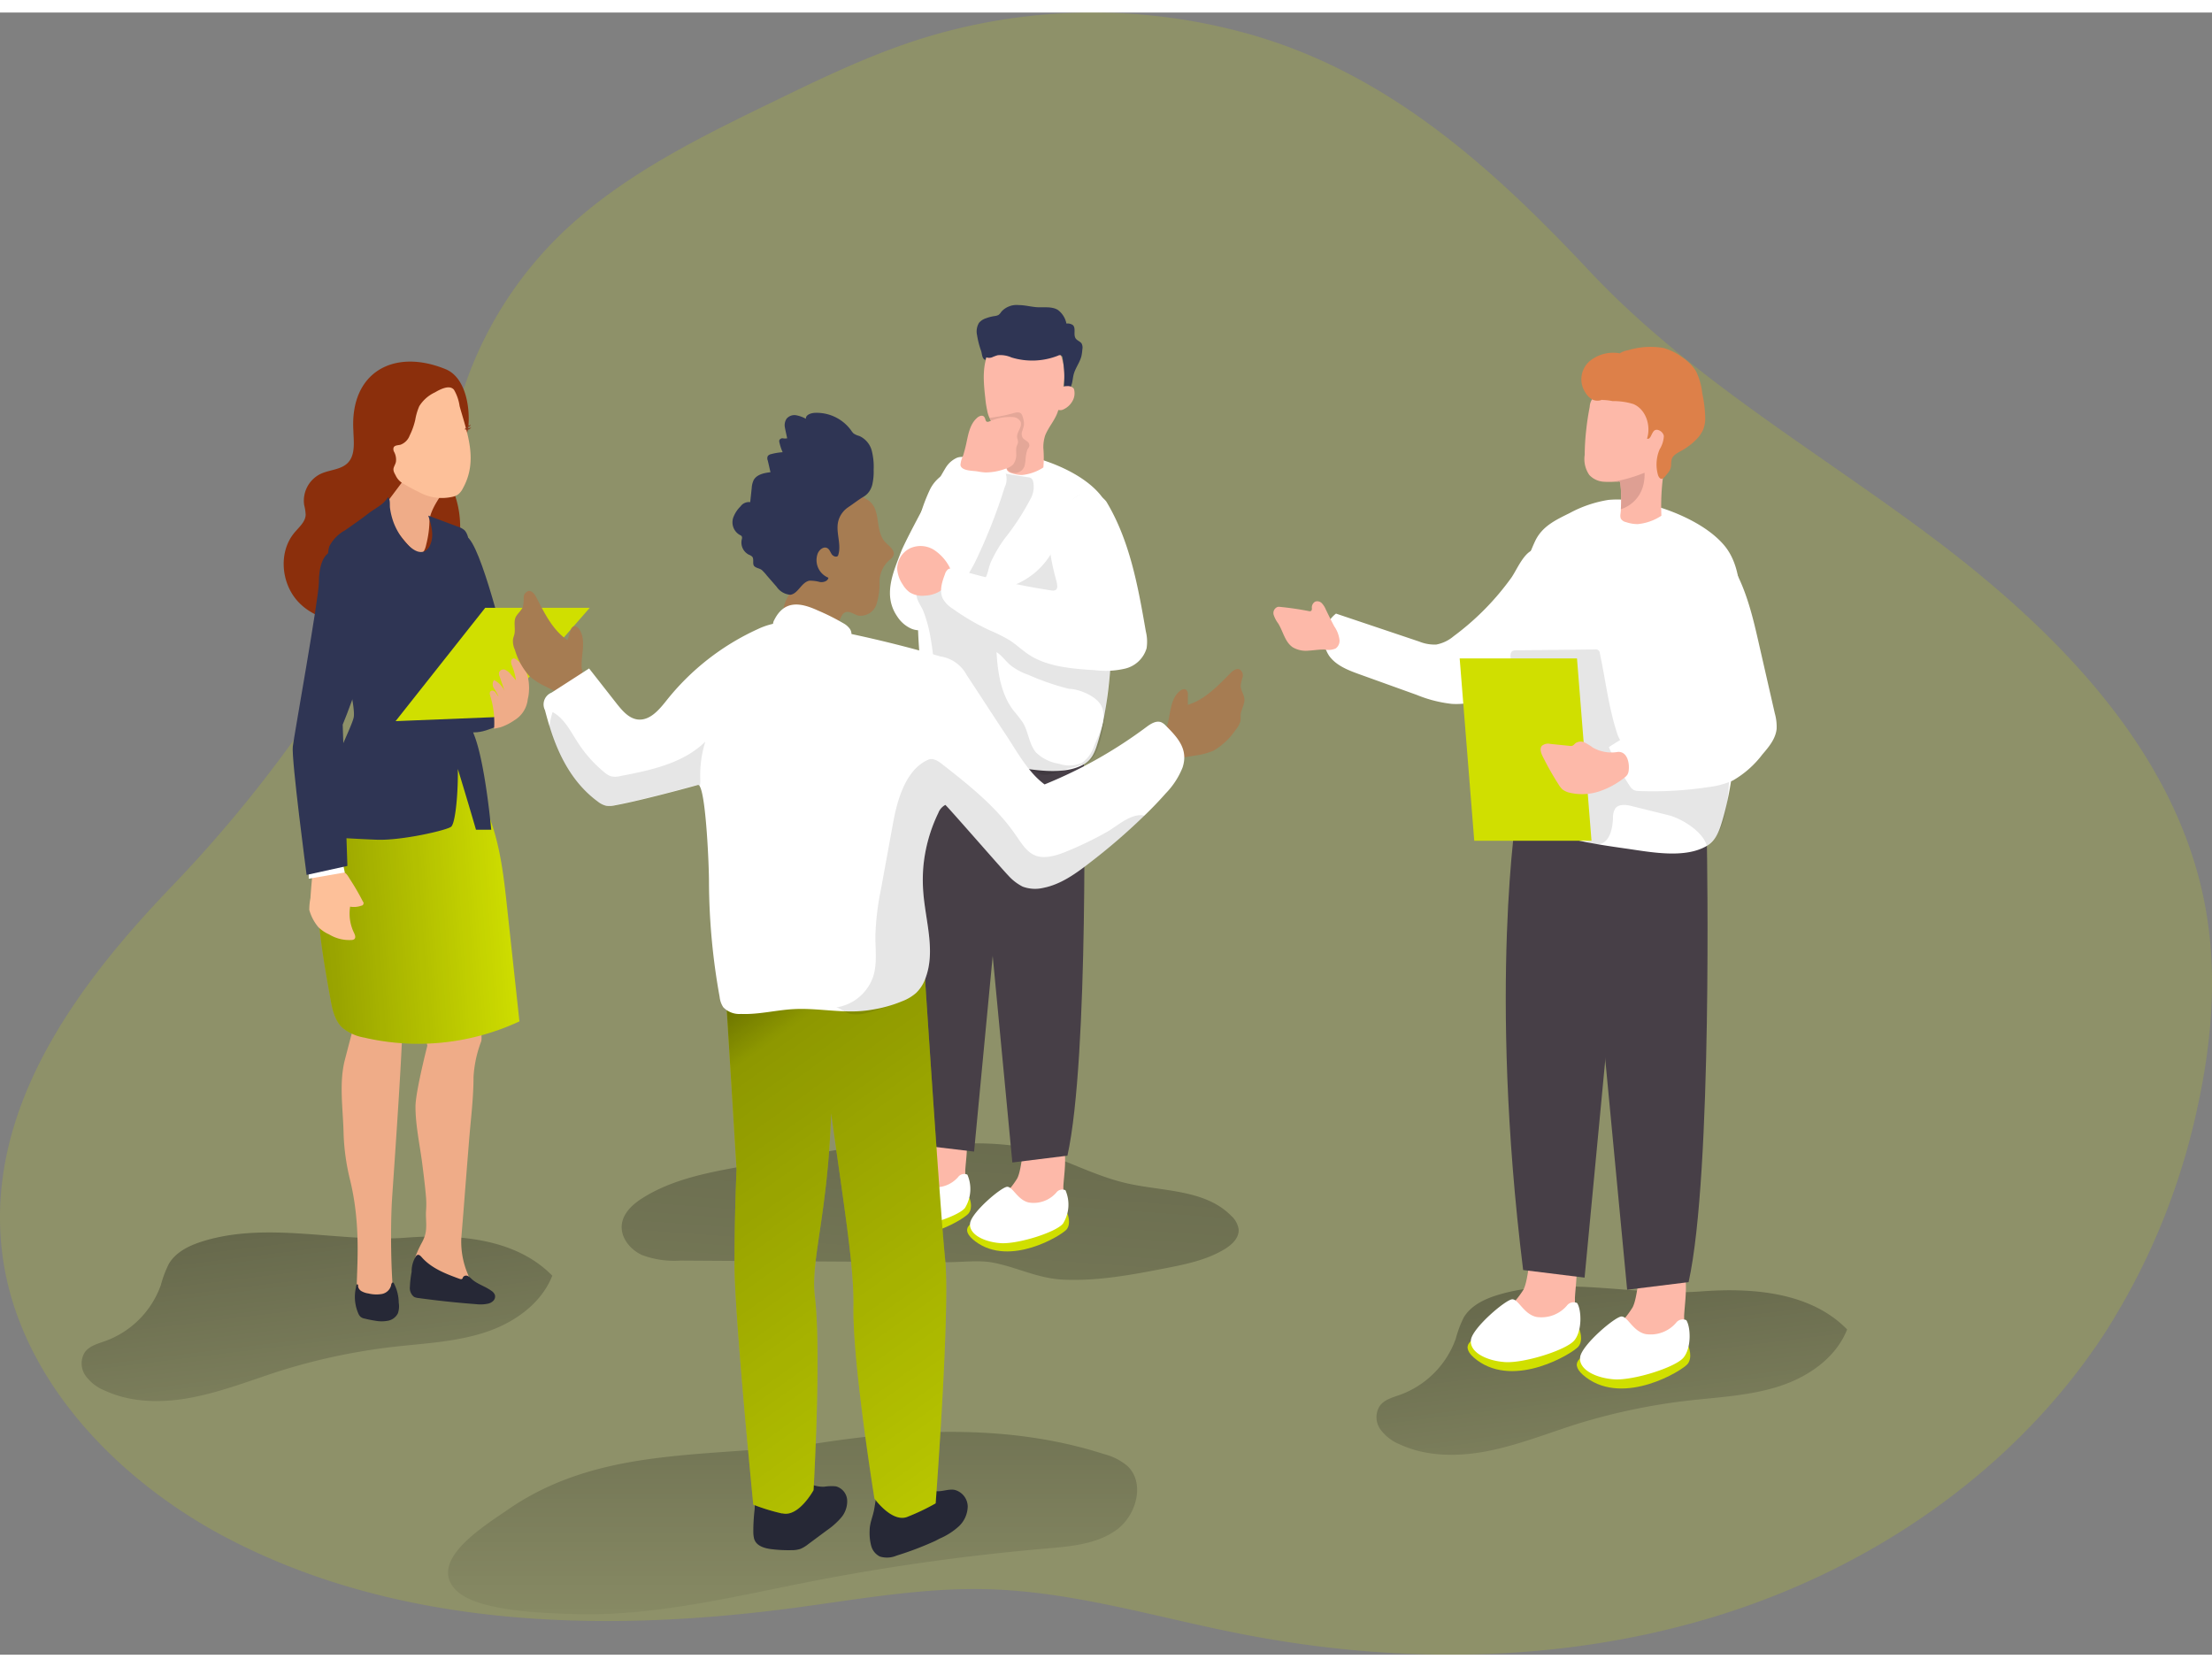 <svg xmlns="http://www.w3.org/2000/svg" xmlns:xlink="http://www.w3.org/1999/xlink" width="406" height="306" class="illustration styles_illustrationTablet__1DWOa" data-name="Layer 1" viewBox="0 0 395.99 293.97"><rect x="0" y="0" width="395.99" height="293.97" fill="#808080" stroke="none"/><defs><linearGradient id="a" x1="152.44" x2="152.44" y1="92.53" y2="3.56" gradientTransform="matrix(1, 0, 0, -1, 0, 352)" gradientUnits="userSpaceOnUse"><stop offset=".01"/><stop offset=".08" stop-opacity=".69"/><stop offset=".21" stop-opacity=".32"/><stop offset="1" stop-opacity="0"/></linearGradient><linearGradient xlink:href="#a" id="b" x1="294.03" x2="303.6" y1="98.39" y2="20.68"/><linearGradient xlink:href="#a" id="c" x1="62.23" x2="71.8" y1="108.04" y2="30.33"/><linearGradient xlink:href="#a" id="d" x1="-1587.61" x2="-1600.17" y1="-184.82" y2="-15.23" gradientTransform="translate(1770.67 372.53)"/><linearGradient xlink:href="#a" id="e" x1="51.82" x2="103.06" y1="139.52" y2="143.18"/><linearGradient xlink:href="#a" id="f" x1="120.05" x2="215.78" y1="139.01" y2="4.98"/></defs><path fill="#D0DF00" d="M251.8 61.86c16.58 8.6 30.34 21.61 43.22 35.33 17.45 18.6 39.69 31.62 60 46.68 23.05 17.08 45.14 39 50.33 67.24 2.21 12 1.15 24.45-1.52 36.37A122.3 122.3 0 0 1 387.6 287c-15.8 24.48-41.17 42.08-69 50.81s-57.86 9-86.44 3.32c-14.93-2.95-29.68-7.5-44.9-7.89-11.53-.3-23 1.8-34.39 3.32-35.08 4.68-72.45 3.54-103.49-13.46C30 312.38 13.07 294.08 10.82 272c-2.58-25.3 13.73-47.1 30.25-64.34a242.5 242.5 0 0 0 35-46.41c4.32-7.37 8.76-13.21 11.41-21.58 2.54-8 4.11-16.29 7.1-24.16A68.9 68.9 0 0 1 110 91.61c10.94-11 25.22-18 39.2-24.77 8.2-4 16.42-7.94 25.06-10.78a103.15 103.15 0 0 1 61.53-.74 93.2 93.2 0 0 1 16.01 6.54" opacity=".18" style="isolation:isolate" transform="translate(-10.55 -50.99)"/><path fill="url(#a)" d="M208.21 309.06a10.4 10.4 0 0 1 4.19 2.14c3.16 3 1.62 8.74-1.88 11.35s-8.12 3-12.47 3.39A400 400 0 0 0 155 332c-13.85 2.73-27.9 6.19-42.12 5.67-5-.18-17.3-.42-20.91-4.48-4.64-5.22 5.27-11.27 9.4-14.13 17-11.81 36.94-9.13 56.59-12.1 16.65-2.52 34.04-3.13 50.25 2.1" transform="translate(-10.55 -50.99)"/><path fill="url(#b)" d="M278.51 280.62c-2.31.72-4.66 1.88-5.91 3.95a20 20 0 0 0-1.44 3.83 16.64 16.64 0 0 1-10 10.05c-1.32.47-2.8.84-3.62 2a3.75 3.75 0 0 0 .1 4.14 8 8 0 0 0 3.4 2.68c4.87 2.28 10.54 2.28 15.82 1.24s10.31-3 15.44-4.67a109.7 109.7 0 0 1 20.36-4.35c5.47-.63 11-.86 16.28-2.54s10.26-5.09 12.28-10.21c-6.54-6.71-17-7.52-26.31-6.8-11.91.9-24.73-2.94-36.4.68" transform="translate(-10.55 -50.99)"/><path fill="url(#c)" d="M46.71 271c-2.31.73-4.66 1.88-5.91 3.95a20 20 0 0 0-1.45 3.83 16.56 16.56 0 0 1-10 10.05c-1.31.47-2.79.84-3.62 2a3.79 3.79 0 0 0 .1 4.14 7.8 7.8 0 0 0 3.41 2.68c4.87 2.28 10.54 2.28 15.82 1.24s10.31-3 15.44-4.67a109.7 109.7 0 0 1 20.36-4.35c5.46-.63 11-.86 16.28-2.53s10.26-5.1 12.28-10.22c-6.54-6.71-17-7.52-26.31-6.8-11.92.87-24.74-3.01-36.4.68" transform="translate(-10.55 -50.99)"/><path fill="url(#d)" d="M143.32 257.56c-6.1 1.1-12.36 2.3-17.62 5.58-1.81 1.12-3.57 2.69-3.83 4.78-.29 2.33 1.47 4.51 3.6 5.49a16.4 16.4 0 0 0 6.91 1l27.46.17 20.33.12c2.46 0 5.29-.36 7.71 0 4.43.74 8.27 2.9 13 3.12 6.09.29 12.16-.84 18.11-2 3.72-.72 7.53-1.48 10.78-3.45 1.31-.79 2.62-2 2.52-3.54a4 4 0 0 0-1.29-2.39c-4.63-4.78-12.22-4.39-18.71-5.86-6.9-1.57-13.13-5.55-20.12-6.71a52 52 0 0 0-9.68-.36c-5.77.14-11.6-.63-17.29.26-7.32 1.23-14.59 2.57-21.88 3.79" transform="translate(-10.55 -50.99)"/><path fill="#fdb9a9" d="M170.02 197.07c-5.12-1.16-4.12 6.11-5.47 8.8a14.4 14.4 0 0 1-3.16 3.63 6.48 6.48 0 0 0-2.3 4.12 1.46 1.46 0 0 0 .18.87 1.68 1.68 0 0 0 1 .62 11.8 11.8 0 0 0 8.76-.87 6.86 6.86 0 0 0 3-2.79 9.6 9.6 0 0 0 .77-4.13c.15-3.03 1.49-9.31-2.78-10.25"/><path fill="#D0DF00" d="M165.45 212.01s-14.57.62-8.4 5.2 15.4-1.11 16.32-2.2.17-2.83.17-2.83Z"/><path fill="#fff" d="M172.74 214.01c-1.3 1.58-8.15 3.71-11.17 3.49s-5.75-1.63-5.46-3.59 5.65-6.51 6.66-6.5 1.8 2.34 3.83 2.82a5.35 5.35 0 0 0 4.92-1.76 1.35 1.35 0 0 1 1.66-.43 6.45 6.45 0 0 1-.44 5.97"/><path fill="#fdb9a9" d="M187.58 199.94c-5.12-1.19-4.12 6.07-5.47 8.76a14.3 14.3 0 0 1-3.16 3.64 6.57 6.57 0 0 0-2.3 4.12 1.46 1.46 0 0 0 .18.87 1.68 1.68 0 0 0 1 .62 11.85 11.85 0 0 0 8.76-.87 7 7 0 0 0 3-2.79 9.6 9.6 0 0 0 .77-4.13c.15-3.06 1.49-9.31-2.78-10.22"/><path fill="#D0DF00" d="M183.05 214.82s-14.57.61-8.4 5.2 15.39-1.12 16.28-2.16.17-2.84.17-2.84Z"/><path fill="#fff" d="M190.3 216.8c-1.3 1.59-8.14 3.71-11.17 3.5s-5.75-1.63-5.46-3.59 5.65-6.52 6.66-6.5 1.81 2.34 3.83 2.81a5.37 5.37 0 0 0 4.93-1.76 1.34 1.34 0 0 1 1.65-.43 6.45 6.45 0 0 1-.44 5.97"/><path fill="#473f47" d="m174.38 133.86 6.85 72 9.86-1.22c3.9-17.57 2.94-70.16 2.94-70.16Z"/><path fill="#473f47" d="m181.23 131.91-6.85 72-9.93-1.19c-5.64-45.58-1-74-1-74Z"/><path fill="#fff" d="M164.37 105.86c-.12-1.32-.47-2.63-.61-4a30.3 30.3 0 0 1 .15-8.18 31 31 0 0 1 2.58-8.31c1.14-2.29 3.19-3.26 5.51-4.4a19.5 19.5 0 0 1 6.2-2.11 15.8 15.8 0 0 1 4.6.26c4.65.88 10.78 3.28 14 7 2.39 2.75 2.67 6.7 2.74 10.35q.15 7.54-.31 15.08c0 .73-.08 1.46-.14 2.19-.43 5.51-.88 11.23-2.45 16.56-.49 1.67-1 3.35-2.56 4.25-3.64 2.11-9.21 1-13.14.4-5.21-.74-10.57-1.51-15.19-4a4.37 4.37 0 0 1-2.2-2.12c-.4-1.13.09-2.36.44-3.51 1.56-5.15.35-10.56.35-15.81 0-.95.12-1.92.12-2.87-.01-.3-.09-.54-.09-.78"/><path fill="#020202" d="M187.58 136.51a16.5 16.5 0 0 1 1.84-2.77.9.9 0 0 1 .34-.27.8.8 0 0 1 .37 0l4.46.71a1.1 1.1 0 0 1 .58.2 1 1 0 0 1 .3.46 4.3 4.3 0 0 1-.42 3.18 44 44 0 0 1-4.59 7.07 23.6 23.6 0 0 0-2.55 4.33c-.33.77-.44 1.64-.76 2.41s-1 .37-1.57.24l-6.88-1.45-3.44-.72c-.5-.1-.89-.1-.63-.69a1.5 1.5 0 0 1 .88-.73 9 9 0 0 1 1.65-.26 8.4 8.4 0 0 0 3.14-1.52 17.6 17.6 0 0 0 2.09-1.58c2.48-2.27 3.61-5.63 5.19-8.61" opacity=".1" style="isolation:isolate" transform="translate(-10.55 -50.99)"/><path fill="#fff" d="M169.54 81.13a4.47 4.47 0 0 1 1.81-1.44c1.63-.56 3.25.81 4.93 1.2 1.26.28 2.83.12 3.58 1.18a3.28 3.28 0 0 1 0 2.9 98 98 0 0 1-5.2 13.2c-.82 1.71-1.89 3.24-2.76 4.88-1 1.81-1.21 3.72-2.62 5.34s-4 2.76-6.09 1.93a5.8 5.8 0 0 1-2.55-2.18c-2.61-3.77-.79-7.79.65-11.57 1.04-2.66 7.73-14.86 8.25-15.44"/><path fill="#020202" d="M202.58 186.14c-1.75.32-3.83 1.58-5.64 1.24a18 18 0 0 0-6.4-1.71c-3-.35-6.13-1.71-9-2.63a7.5 7.5 0 0 1-3.27-1.67c-1.75-1.82-1.23-4.74-.87-7.24a34.1 34.1 0 0 0-.23-11 24 24 0 0 0-1.33-5c-.55-1.26-1.41-2.08-1.2-3.58.18-1.32 1.09-2.87 2.57-3a4.44 4.44 0 0 1 2.21.68 20.6 20.6 0 0 0 6 2.11 13.58 13.58 0 0 0 13.13-6.2c1.37-2.16 2.73-12.13 6.56-10.75a9.24 9.24 0 0 1 5.21 5.79 24.3 24.3 0 0 1 .92 8c-.08 7-1.47 14.15-2.36 21.1-.35 2.63-.76 12.4-4.24 13.26-.71.14-1.38.46-2.06.6" opacity=".1" style="isolation:isolate" transform="translate(-10.55 -50.99)"/><path fill="#fdb9a9" d="M167.2 96.19a4.55 4.55 0 0 0-4.31-.27 4.14 4.14 0 0 0-2.28 3.62 5.63 5.63 0 0 0 1 2.86 4.5 4.5 0 0 0 1.27 1.41 4.27 4.27 0 0 0 2.73.57 5.55 5.55 0 0 0 2.45-.67c1.12-.63 2.57-2.43 2.2-3.84a8.26 8.26 0 0 0-3.06-3.68"/><path fill="#fff" d="M198.05 87.54c4.22 7 5.69 15.23 7.08 23.27a7.6 7.6 0 0 1 .13 3 5.28 5.28 0 0 1-3.81 3.63 15.5 15.5 0 0 1-5.48.29c-3.93-.25-8.59-.59-11.92-2.87-1.15-.78-2.16-1.75-3.33-2.5a29 29 0 0 0-3.55-1.77 41 41 0 0 1-6.64-3.88 5.1 5.1 0 0 1-1.74-1.78c-.68-1.36-.15-3 .38-4.4a1.67 1.67 0 0 1 .62-.91 1.72 1.72 0 0 1 1.3 0 127 127 0 0 0 17.16 3.84c1.59.25.89-1.5.68-2.41a37 37 0 0 1-.84-3.87 11.57 11.57 0 0 1 4-10.07 4.85 4.85 0 0 1 2.68-1.26 4.48 4.48 0 0 1 3.28 1.69"/><path fill="#fdb9a9" d="M176.71 71.16a17 17 0 0 1-.32-2.11c-.34-3-.63-6.12.84-8.7a7 7 0 0 1 12.21 0 9.47 9.47 0 0 1 1.07 5.27 28.8 28.8 0 0 1-1 5.36c-.48 1.86-1.7 3-2.4 4.71a6.8 6.8 0 0 0-.33 2.28 20 20 0 0 1 0 3.47 8.5 8.5 0 0 1-3.8 1.35 6.2 6.2 0 0 1-1.87-.32 1.34 1.34 0 0 1-.84-.55 1.5 1.5 0 0 1-.06-.78c0-.25.06-.49.06-.74a14.7 14.7 0 0 0-.06-3.75 5.65 5.65 0 0 0-1.93-2.42 5.67 5.67 0 0 1-1.57-3.07"/><path fill="#020202" d="M188 123.51a27 27 0 0 0 4-.81c.45-.13 1-.24 1.34.08a1.33 1.33 0 0 1 .3.62 3.7 3.7 0 0 1 .22 1.4 8 8 0 0 1-.33 1.17 1.43 1.43 0 0 0 .11 1.16c.32.44 1 .58 1.15 1.11s-.24.74-.36 1.11a8 8 0 0 0-.27 1.36 6 6 0 0 1-.24 1.57 1.85 1.85 0 0 1-1.23 1.08 1.9 1.9 0 0 1-1.61-.34 3.77 3.77 0 0 1-1-2.27l-.54-2.69a16 16 0 0 0-.72-2.75 12.6 12.6 0 0 0-1.12-1.77Z" opacity=".1" style="isolation:isolate" transform="translate(-10.55 -50.99)"/><path fill="#2f3554" d="M92.32 124.12s.62 2.51-5.33 4.39-8.15-4.39-8.15-4.39 11.28-4.39 13.48 0"/><path fill="#efac88" d="m61.72 187.55.69-2.65 1.8-6.83a1.7 1.7 0 0 1 .42-.87c.27-.23 1.11 2.36 1.47 2.33a22.6 22.6 0 0 1 5.86.43c.52.1-1.59 29.46-1.77 32.34-.43 6.6-.08 19.65.89 19.57-1.93.16-5.88.38-6.71-.49-1.5-1.5 1.07-11.17-1.73-22.52a39.5 39.5 0 0 1-1.14-8.52c-.11-4.17-.81-8.73.22-12.79M75.52 220.21a7 7 0 0 0 .54-1.24c.46-1.47.11-3 .21-4.48a15.4 15.4 0 0 0 0-2.35c-.16-2-.42-4-.67-6-.43-3.37-1.22-6.88-1.22-10.29 0-2.63 2.12-10.89 2.12-10.89l-2.12-10.77h10.76s1.38 9 1 10a21.2 21.2 0 0 0-1.37 6.38c0 3.87-.52 7.79-.82 11.65q-.51 6.33-1 12.66c-.12 1.52-.25 3-.37 4.55a14.85 14.85 0 0 0 1.21 6.51c.34.93.72 2.08.07 2.84s-2.07.5-3 0a26.5 26.5 0 0 0-4.18-2.29 5.5 5.5 0 0 1-1.64-.67c-1-.76-1-2.28-.54-3.45a21 21 0 0 1 1.02-2.16"/><path fill="#2f3554" d="M82.45 94.22s-1.22-3.22 1.55 0 7.22 22.26 7.22 22.26-6.23 5.72-8 4.59-.77-26.85-.77-26.85"/><path fill="#8b2f0c" d="M79.78 63.85c3.49 1.44 4.34 6.61 4.09 9.88-.31 4.09-3.74 8.18-2.56 12.29a17.6 17.6 0 0 1 1.06 6.58c-.22 2.23-1.6 4.51-3.77 5a6 6 0 0 0-1.51.4 4 4 0 0 0-1.38 1.77 17.23 17.23 0 0 1-9.9 8.68c-4.31 1.31-9.41.3-12.46-3s-3.53-8.91-.63-12.35c.83-1 1.95-1.91 2-3.19a8.6 8.6 0 0 0-.27-1.75 5.35 5.35 0 0 1 2.88-5.54c1.62-.78 3.68-.74 4.93-2 1.4-1.45 1.06-3.76 1-5.77-.63-10.51 7.3-14.79 16.52-11"/><path fill="#D0DF00" d="M57.04 151.67c-.84 8.2.62 16.59 2.09 24.77.34 1.92.76 4 2.19 5.32a8.45 8.45 0 0 0 3.88 1.74 42.9 42.9 0 0 0 27.79-2.9l-2.21-20.4c-.58-5.43-1.21-11-3.16-16.12-.36-.95-6-10.39-4.66-11.2-2.66 1.64-5.75 1.4-8.8 2.11a39.9 39.9 0 0 0-10.32 4 10.39 10.39 0 0 0-6.13 8.32 40 40 0 0 0-.67 4.36"/><path fill="url(#e)" d="M67.59 202.66c-.84 8.2.62 16.59 2.09 24.77.34 1.92.76 4 2.19 5.32a8.45 8.45 0 0 0 3.88 1.74 42.9 42.9 0 0 0 27.79-2.9l-2.21-20.4c-.58-5.43-1.21-11-3.16-16.12-.36-.95-6-10.39-4.66-11.2-2.66 1.64-5.75 1.4-8.8 2.11a39.9 39.9 0 0 0-10.32 4 10.39 10.39 0 0 0-6.13 8.32 40 40 0 0 0-.67 4.36" transform="translate(-10.55 -50.99)"/><path fill="#efac88" d="M79.6 85.52s-2.71 3.44-2.72 5.55a18 18 0 0 1-.57 4.14s-.43 2.52-1.83 1.54-6.32-7.58-6.32-7.58l5.37-7.16Z"/><path fill="#2f3554" d="M87.94 146.29s-1.1-12.25-3.14-17.16a11.8 11.8 0 0 1-.4-5.51c.41-4.34 1.73-8.5 2.44-12.79a15.6 15.6 0 0 0-.42-5.73q-1.12-5.58-2.62-11.08a2.9 2.9 0 0 0-.59-1.29 3.06 3.06 0 0 0-1.19-.67l-5.35-2c.56 1.72 1.09 3.64.32 5.28a2.13 2.13 0 0 1-1 1.11c-1 .41-2-.25-2.8-1a11.5 11.5 0 0 1-2.74-4.19 12.4 12.4 0 0 1-.63-2.55c-.08-.62.1-1.52-.37-1.95-.76 1.34-2.33 2-3.52 2.93s-2.72 2-4.16 3a6.86 6.86 0 0 0-2.81 2.86 5.4 5.4 0 0 0 0 3.14c.25 1.14.64 2.25.85 3.4a41 41 0 0 1 .36 4.41 48 48 0 0 0 1.17 6.51 33 33 0 0 1 .37 3.95s2 7.44 1.6 9.26-4.14 8.85-4.35 11.93 1.2 9.55 1.2 9.55 3.46.23 7.3.38c4.52.17 12.72-1.74 13.33-2.35.8-.8 1.24-6.51 1.17-10.32 1.82 5.92 3.25 10.88 3.25 10.88Z"/><path fill="#fdc099" d="M61.32 153.78c.75.22 1 .89 1.56 1.73a42 42 0 0 1 2.07 3.61.46.46 0 0 1 0 .65.45.45 0 0 1-.27.12 3.9 3.9 0 0 1-2 .17 7.86 7.86 0 0 0 .7 4.7c.17.35.35.82.07 1.1a.83.83 0 0 1-.45.17 7 7 0 0 1-4.08-1 6.6 6.6 0 0 1-1.92-1.29 8.2 8.2 0 0 1-1.63-3.09 11 11 0 0 1 .21-2.15c0-.33.34-4.64.44-4.64l4.64-.18a2.3 2.3 0 0 1 .66.1"/><path fill="#fff" d="m61.35 152.07.37 1.87-6.45 1.12v-2.15z"/><path fill="#2f3554" d="M61.35 127.48s5.13-12.34 4.43-16.69-3.65-14.5-5.83-14.41-2.87 3-2.87 5.7-4.38 27.05-4.66 29.3 2.47 23 2.47 23l7.3-1.61Z"/><path fill="#fdc099" d="M80.98 67.28a1 1 0 0 1 .3.27 8 8 0 0 1 1 2.92c1.41 5 3.33 9.76.58 14.72a3.2 3.2 0 0 1-.83 1.06 2.9 2.9 0 0 1-1.2.48 8.5 8.5 0 0 1-5.93-.94 31 31 0 0 1-3-1.64 3.2 3.2 0 0 1-1-1.14c-.22-.47-.58-.93-.43-1.48.11-.38.33-.71.41-1.1a2.93 2.93 0 0 0-.32-1.77 1 1 0 0 1-.1-.78c.18-.43.78-.4 1.24-.51a2.8 2.8 0 0 0 1.64-1.65 12.7 12.7 0 0 0 1-2.81 10.4 10.4 0 0 1 .72-2.44 6.5 6.5 0 0 1 2.78-2.46c.79-.46 2.27-1.27 3.14-.73"/><path fill="#8a3c1f" d="m83.21 74.55.45-.39s.13.28.29.25a2 2 0 0 0 .41-.16s-.25.36-.42.39a2.8 2.8 0 0 1-.71 0Z"/><path fill="#8a3c1f" d="m83.6 74.19.19-.34s.15.14.25.08a1.3 1.3 0 0 0 .21-.19s-.06.28-.16.34a2.5 2.5 0 0 1-.47.14Z"/><path fill="#D0DF00" d="M105.57 106.57H86.86l-16.04 20.28 17.65-.71z"/><path fill="#efac88" d="M94.45 123.16a4 4 0 0 1 .11-.58 9 9 0 0 0-.1-3.79 5.07 5.07 0 0 0-2.15-3.05 1.2 1.2 0 0 0-.26-.12.56.56 0 0 0-.56.53 1.84 1.84 0 0 0 .19.83 11.3 11.3 0 0 1 .69 2.56l-.94-1.07a2.55 2.55 0 0 0-1-.81.85.85 0 0 0-1.09.46 1.15 1.15 0 0 0 .1.73l.88 2.55a4.37 4.37 0 0 0-1.87-1.91 1.29 1.29 0 0 0 0 1.52 8.3 8.3 0 0 1 .81 1.46 6.3 6.3 0 0 1-.57-.79c-.21-.25-.61-.41-.85-.19s-.16.53-.09.8a16 16 0 0 1 .7 5.92l1.12-.25a9.7 9.7 0 0 0 2.49-1.25 5 5 0 0 0 2.39-3.55"/><path fill="#a67c52" d="M211.17 121.49c.34-.29.87-.51 1.21-.22a1.1 1.1 0 0 1 .27.87v1.79c3.05-.93 5.35-3.38 7.59-5.64.47-.48 1.16-1 1.74-.66a1.28 1.28 0 0 1 .47 1.38 7 7 0 0 0-.35 1.49c0 .82.59 1.53.67 2.34.09 1-.59 1.9-.68 2.9v1a3.8 3.8 0 0 1-.87 1.64 12.1 12.1 0 0 1-3.91 3.72 12 12 0 0 1-3.37.91l-3.63.62a2.2 2.2 0 0 1-1.08 0c-1.09-.37-1.43-2.15-1.39-3.13a7 7 0 0 1 1-2.57c.75-2.08.52-4.92 2.33-6.44M103.75 110.47c-.24-.38-.68-.74-1.09-.57a1.12 1.12 0 0 0-.52.75l-.55 1.7c-2.64-1.79-4.11-4.81-5.57-7.64-.31-.6-.81-1.29-1.47-1.14a1.24 1.24 0 0 0-.8 1.18 7.7 7.7 0 0 1-.11 1.52c-.24.78-1 1.29-1.34 2-.38.92 0 2-.21 3-.07.32-.21.63-.26 1a3.7 3.7 0 0 0 .35 1.82 12 12 0 0 0 2.62 4.72 12.2 12.2 0 0 0 2.94 1.87l3.29 1.67a2.35 2.35 0 0 0 1 .32c1.15 0 2-1.62 2.26-2.57a7.5 7.5 0 0 0-.15-2.74c-.18-2.25.87-4.86-.39-6.89"/><path fill="#262836" d="M134.99 273.17a.8.8 0 0 0 .08.23c.45 1.16 1.88 1.55 3.12 1.69a25 25 0 0 0 3.48.17 5 5 0 0 0 1.63-.23 5.8 5.8 0 0 0 1.37-.83l3.34-2.48a13.4 13.4 0 0 0 2.55-2.26 4.5 4.5 0 0 0 1.1-3.14 2.73 2.73 0 0 0-2-2.48 8.2 8.2 0 0 0-2.1.06c-1.43.07-3.43-.52-4-2a3 3 0 0 0-1-1.61 2.6 2.6 0 0 0-1.55-.18 11.4 11.4 0 0 0-3.41.67 3.88 3.88 0 0 0-2.36 2.4 5.2 5.2 0 0 0-.15 1.57 29 29 0 0 1 0 3.25 33 33 0 0 0-.23 4.1 5.5 5.5 0 0 0 .13 1.07M167.45 273.59a57 57 0 0 1-6.93 2.64 4.37 4.37 0 0 1-3 .17 3 3 0 0 1-1.58-2 9 9 0 0 1-.26-2.59c0-1.45.6-2.57.83-3.95.21-1.2.38-2.41.55-3.61.24-1.72.46-3.44.68-5.17l6 1.29c.63.13 1.23 2.56 1.6 3.07a3.23 3.23 0 0 0 2.42 1.27c1 .05 2.07-.42 3.1-.25a3.13 3.13 0 0 1 2.38 2.94 5 5 0 0 1-1.62 3.62 12.3 12.3 0 0 1-3.43 2.18Z"/><path fill="#D0DF00" d="M167.5 266.88a39 39 0 0 1-4.9 2.35l-.17.07c-2.78 1.08-5.89-3.28-5.89-3.28s-3.93-24.28-3.75-34.34c.12-6.91-1.51-16.76-4-34.63-.62 18.25-3.71 26.27-2.92 32.81 1.2 9.95-.23 34.66-.23 34.66s-2.63 4.81-5.52 4.16h-.17a36 36 0 0 1-5.1-1.57s-3.36-34-3.36-43 .37-17 .37-17l-1.75-28.43 7.49-10.87.61-.26.58-.57 8.3-6.09s0 1.42-.15 3.85l6.44 3.46.63.47.63.16 10.81 1.89s2.84 43.58 3.75 52.5-1.7 43.66-1.7 43.66"/><path fill="url(#f)" d="M178.05 317.87a39 39 0 0 1-4.9 2.35l-.17.07c-2.78 1.08-5.89-3.28-5.89-3.28s-3.93-24.28-3.75-34.34c.12-6.91-1.51-16.76-4-34.63-.62 18.25-3.71 26.27-2.92 32.81 1.2 9.95-.23 34.66-.23 34.66s-2.63 4.81-5.52 4.16h-.17a36 36 0 0 1-5.1-1.57s-3.36-34-3.36-43 .37-17 .37-17l-1.75-28.43 7.49-10.87.61-.26.58-.57 8.3-6.09s0 1.42-.15 3.85l6.44 3.46.63.47.63.16 10.81 1.89s2.84 43.58 3.75 52.5-1.7 43.66-1.7 43.66" transform="translate(-10.55 -50.99)"/><path fill="#a67c52" d="M158.54 94.88c.68.68 1.7 1.38 1.42 2.28-.15.48-.66.76-1 1.1a5.22 5.22 0 0 0-1.51 3.75 11.8 11.8 0 0 1-.57 4 3 3 0 0 1-3.24 1.95c-.79-.22-1.58-.9-2.34-.58-.58.25-.76 1-1.06 1.5a4.14 4.14 0 0 1-4 1.8 12.4 12.4 0 0 1-4.35-1.49 3.13 3.13 0 0 1-1.43-1.11 2.3 2.3 0 0 1-.16-1.55c.28-1.59 1.38-2.9 2.27-4.27a18.1 18.1 0 0 0 2.88-8.45c.16-2.1 0-4.41 1.35-6 1.83-2.21 6.25-2.19 8.52-.57 2.61 1.67 1.13 5.47 3.22 7.64"/><path fill="#2f3554" d="M155.83 85.37a3.25 3.25 0 0 1-1.17 1.27c-1 .59-1.86 1.28-2.83 1.93a4.3 4.3 0 0 0-1.8 2.64c-.41 2 .67 4.09 0 6-.23.38-.87.15-1.13-.23s-.39-.86-.78-1.09c-.66-.38-1.47.26-1.75 1a3.4 3.4 0 0 0 1.93 4.29c-.09.61-.89.86-1.51.77a6.7 6.7 0 0 0-1.89-.24c-1.43.27-2 2.31-3.4 2.52a3.26 3.26 0 0 1-2.47-1.43l-1.74-2a8.6 8.6 0 0 0-.91-1c-.39-.31-1-.33-1.36-.7s0-1.22-.35-1.68a1.75 1.75 0 0 0-.6-.36 2.44 2.44 0 0 1-1.26-2.81.75.75 0 0 0 0-.42c-.06-.18-.28-.27-.46-.36a2.61 2.61 0 0 1-1-3.27 5.4 5.4 0 0 1 1.21-1.78 1.83 1.83 0 0 1 1.74-.77l.27-2.5a3.9 3.9 0 0 1 .36-1.47c.57-1 1.88-1.26 3-1.39l-.48-2.08a1 1 0 0 1 0-.81 1 1 0 0 1 .6-.35 11 11 0 0 1 2.06-.34 8.8 8.8 0 0 1-.59-1.8.7.7 0 0 1 0-.36.63.63 0 0 1 .63-.33 2 2 0 0 0 .77 0s-.38-1.74-.4-1.9a2.1 2.1 0 0 1 .29-1.6 1.83 1.83 0 0 1 1.69-.63 5.6 5.6 0 0 1 1.77.64c-.06-.67.8-1 1.49-1.06a7.62 7.62 0 0 1 6.64 3.18 2.6 2.6 0 0 0 .42.51 3.3 3.3 0 0 0 1 .44 4 4 0 0 1 2.23 2.59 11.7 11.7 0 0 1 .35 3.48 10.4 10.4 0 0 1-.25 2.67 4 4 0 0 1-.32.83"/><path fill="#fff" d="M146.34 107.01a40 40 0 0 1 4.62 2.31 3.5 3.5 0 0 1 1.17 1 1.64 1.64 0 0 1 .16 1.6c-.42.72-1.36.45-2.09.2-3.37-1.34-7-1.46-10.46-1.45a1.32 1.32 0 0 1-1.26-.53 1.65 1.65 0 0 1 .14-1.42c1.83-3.63 4.77-3.05 7.72-1.71"/><path fill="#fff" d="M211.7 135.16a14.1 14.1 0 0 1-3 4.61 66 66 0 0 1-3.84 4 110 110 0 0 1-9.91 8.54c-2.47 1.91-5.11 3.79-8.19 4.39a6.36 6.36 0 0 1-3.69-.23 8.8 8.8 0 0 1-2.58-2c-.89-.88-11.09-12.62-11.26-12.62a2.7 2.7 0 0 0-1.25 1.43 27.9 27.9 0 0 0-2.69 9.71 28.7 28.7 0 0 0 0 4.54c.4 5.13 2.2 10.42.42 15.26a6.9 6.9 0 0 1-1.71 2.72 8.2 8.2 0 0 1-2.55 1.5 23.3 23.3 0 0 1-5.11 1.46 21.5 21.5 0 0 1-3 .33c-3.73.14-7.45-.59-11.18-.4-3.18.16-6.32 1-9.5.87a4 4 0 0 1-3.18-1.2 4.15 4.15 0 0 1-.65-1.84 117.7 117.7 0 0 1-1.91-20.6c0-3.19-.52-14.85-1.59-17-.13-.26-.27-.39-.41-.35-3.56 1-11.2 3-14.82 3.64a4.3 4.3 0 0 1-1.6.08 3.9 3.9 0 0 1-1.5-.76c-4.48-3.29-7-8.19-8.59-13.35-.31-1-.59-2-.85-3a2.27 2.27 0 0 1 1-3.06 1 1 0 0 1 .19-.09l6.71-4.32 5 6.38c1 1.24 2.14 2.58 3.73 2.76 2.18.22 3.82-1.76 5.16-3.45a44.3 44.3 0 0 1 16.26-12.71 13 13 0 0 1 2.92-1l.25-.06a3 3 0 0 1 .44-.09 13.1 13.1 0 0 1 3.9.23 222 222 0 0 1 25.23 5.79 6.39 6.39 0 0 1 4.71 3.34c2.33 3.51 4.6 7.06 6.94 10.57 2 3 4 6.8 7 9a81.8 81.8 0 0 0 18.22-10.27c.79-.59 1.79-1.23 2.7-.84a2.6 2.6 0 0 1 .77.58c2.15 2.15 4.09 4.25 3.01 7.51M260.23 111.65a6.73 6.73 0 0 1-3.11 1.49 7.3 7.3 0 0 1-3.07-.54l-14.88-5a5.63 5.63 0 0 0-1.22 7.57c1.26 1.75 3.43 2.58 5.46 3.31l10.2 3.67a23.2 23.2 0 0 0 6.27 1.61c3 .2 5.93-.76 8.78-1.71 3.05-1 6.39-2.27 7.85-5.14s.4-6.65.83-10c.29-2.18 1.25-4.27 1.21-6.47-.05-1.88-1.55-4.71-3.79-4.32-1.93.34-3.22 3.7-4.24 5.11a47.5 47.5 0 0 1-10.29 10.42"/><path fill="#fdb9a9" d="M237.31 106.79a3.5 3.5 0 0 0-.7-1.07 1.12 1.12 0 0 0-1.19-.25 1.22 1.22 0 0 0-.57 1.17.67.67 0 0 1-.1.45.48.48 0 0 1-.46.06c-1.69-.33-3.4-.58-5.12-.75a1.6 1.6 0 0 0-.43 0 1.16 1.16 0 0 0-.73 1.42 5.4 5.4 0 0 0 .83 1.57c.87 1.43 1.2 3.32 2.6 4.25a4.62 4.62 0 0 0 2.82.59c1-.05 1.95-.23 2.93-.19a3.1 3.1 0 0 0 1.94-.21 1.7 1.7 0 0 0 .67-1.47 5.36 5.36 0 0 0-.93-2.46c-.54-1.02-1.06-2.06-1.56-3.11M278.81 218.82c-5.7-1.29-4.58 6.8-6.08 9.8a16.4 16.4 0 0 1-3.52 4c-1.29 1.26-2.5 2.8-2.57 4.59a1.66 1.66 0 0 0 .2 1 2 2 0 0 0 1.13.68 13.14 13.14 0 0 0 9.76-1 7.7 7.7 0 0 0 3.35-3.11 10.7 10.7 0 0 0 .86-4.6c.13-3.32 1.62-10.3-3.13-11.36"/><path fill="#D0DF00" d="M273.77 235.46s-16.22.69-9.35 5.79 17.12-1.25 18.12-2.41.19-3.15.19-3.15Z"/><path fill="#fff" d="M281.84 237.7c-1.45 1.76-9.07 4.13-12.44 3.89s-6.4-1.82-6.07-4 6.29-7.25 7.41-7.24 2 2.61 4.26 3.15a6 6 0 0 0 5.49-2 1.5 1.5 0 0 1 1.84-.48c.78 1.15.96 4.92-.49 6.68"/><path fill="#fdb9a9" d="M298.36 222.01c-5.7-1.32-4.58 6.76-6.08 9.76a16 16 0 0 1-3.52 4.05c-1.29 1.26-2.49 2.8-2.56 4.59a1.64 1.64 0 0 0 .19 1 1.93 1.93 0 0 0 1.14.68 13.16 13.16 0 0 0 9.75-1 7.7 7.7 0 0 0 3.35-3.11 10.7 10.7 0 0 0 .86-4.6c.13-3.37 1.62-10.37-3.13-11.37"/><path fill="#D0DF00" d="M293.32 238.58s-16.22.68-9.35 5.78 17.13-1.23 18.12-2.4.19-3.16.19-3.16Z"/><path fill="#fff" d="M301.39 240.78c-1.45 1.78-9.07 4.14-12.44 3.9s-6.4-1.81-6.07-4 6.29-7.26 7.41-7.25 2 2.61 4.26 3.14a6 6 0 0 0 5.49-2 1.5 1.5 0 0 1 1.84-.48c.78 1.19.96 4.92-.49 6.69"/><path fill="#473f47" d="m283.67 148.45 7.62 80.19 11-1.36c4.34-19.56 3.28-78.11 3.28-78.11Z"/><path fill="#473f47" d="m291.29 146.28-7.62 80.19-11-1.36c-6.28-50.74-1.11-82.33-1.11-82.33Z"/><path fill="#fff" d="M272.52 117.28c-.13-1.47-.52-2.93-.68-4.43a33.4 33.4 0 0 1 .17-9.1 34.6 34.6 0 0 1 2.87-9.26c1.27-2.54 3.56-3.62 6.13-4.89a21.7 21.7 0 0 1 6.91-2.35 17.6 17.6 0 0 1 5.12.28c5.17 1 12 3.66 15.53 7.74 2.66 3.07 3 7.46 3.06 11.52q.17 8.41-.35 16.8c0 .81-.1 1.62-.16 2.43-.48 6.14-1 12.51-2.73 18.44-.55 1.86-1.13 3.73-2.85 4.73-4 2.36-10.25 1.06-14.62.45-5.81-.83-11.77-1.69-16.92-4.5a4.94 4.94 0 0 1-2.45-2.36c-.45-1.26.1-2.63.49-3.91 1.74-5.73.39-11.75.39-17.6 0-1.06.14-2.14.14-3.2-.01-.26-.05-.53-.05-.79"/><path fill="#020202" d="M299.31 195.19a3 3 0 0 1 .43-1.75c.66-.81 1.92-.64 2.93-.39l6.53 1.62c2.47.61 6.26 3 6.9 5.49 2.51-1.76 3.16-4.72 3.63-7.75s.49-8.94 1-12a19.8 19.8 0 0 1-10.93 3.72c-3.71.1-8.37 0-9.72-4-1.55-4.68-2.09-9.59-3.12-14.39a.73.73 0 0 0-.89-.73l-14.1.15a1.4 1.4 0 0 0-.64.12c-.41.25-.41.84-.34 1.31a14.15 14.15 0 0 0 4.53 8.25c1.15 1 1.9 1.66 2.12 3.15.27 1.76.2 3.63.38 5.42a41.2 41.2 0 0 0 2.45 11c2.02 5.03 8.46 8.96 8.84.78" opacity=".1" style="isolation:isolate" transform="translate(-10.55 -50.99)"/><path fill="#D0DF00" d="M284.91 148.27h-20.99l-2.61-32.64h21z"/><path fill="#fdb9a9" d="M283.69 79.2a42 42 0 0 1 .29-4.61c.14-1.33.35-2.67.61-4a2.7 2.7 0 0 1 1-2 12.63 12.63 0 0 1 6.86-1.88 5.52 5.52 0 0 1 6.31 4.59 5 5 0 0 1 .07.86c.36 3.37-.51 6.73-1 10.08a42 42 0 0 0-.41 7.84 9.2 9.2 0 0 1-4.24 1.5 6.4 6.4 0 0 1-2.08-.35 1.44 1.44 0 0 1-.93-.61 1.6 1.6 0 0 1-.07-.87 8 8 0 0 0 .07-.82 25.3 25.3 0 0 0-.09-4.6.45.45 0 0 0-.13-.35.6.6 0 0 0-.32 0h-.43a14.6 14.6 0 0 1-2.29 0 3.86 3.86 0 0 1-2.39-1.19 5 5 0 0 1-.83-3.59"/><path fill="#dd8049" d="M286.8 69.32a2.17 2.17 0 0 1-1.66 0 3.33 3.33 0 0 1-1.33-1.3 4.28 4.28 0 0 1 1.16-5.91 6.62 6.62 0 0 1 5-1.1 3.8 3.8 0 0 1 1.5-.56 13.74 13.74 0 0 1 6.37-.39 10.4 10.4 0 0 1 3.34 1.67 8.4 8.4 0 0 1 2.43 2.46 11.9 11.9 0 0 1 1.13 4 23 23 0 0 1 .53 4.52 5.4 5.4 0 0 1-.37 1.94 5.8 5.8 0 0 1-1.27 1.82 11.6 11.6 0 0 1-2.67 2c-.68.38-1.47.77-1.7 1.52a5.4 5.4 0 0 0-.1 1.06 2.4 2.4 0 0 1-.6 1.41c-.24.26-.65.89-1 1s-.65-.33-.75-.69a6.87 6.87 0 0 1 .3-4.58 5 5 0 0 0 .75-2.34c-.08-.81-1.19-1.46-1.72-1s-.63 1.66-1.29 1.43c.75-2.34-.22-5.28-2.47-6.2a12.2 12.2 0 0 0-3.71-.52 10 10 0 0 0-1.82-.2Z"/><path fill="#de9f93" d="M289.22 83.92a26.7 26.7 0 0 0 5.19-1.54c.15 5.41-4.25 6.53-4.25 6.53a25.3 25.3 0 0 0-.09-4.6.5.5 0 0 0-.13-.35.6.6 0 0 0-.32 0h-.4Z"/><path fill="#fff" d="m315.22 114.5 2.5 10.94a8.9 8.9 0 0 1 .33 2.8c-.18 1.77-1.39 3.23-2.55 4.57a17.7 17.7 0 0 1-5.27 4.66 15.1 15.1 0 0 1-4.48 1.2 65.5 65.5 0 0 1-12.35.69 2.2 2.2 0 0 1-.95-.19 2.2 2.2 0 0 1-.72-.76 43 43 0 0 1-3.71-6.9 38.7 38.7 0 0 1 10.77-5.05 4.47 4.47 0 0 0 2.09-1 3.66 3.66 0 0 0 .75-1.68c1.63-7-2.13-14.8.88-21.33 1.71-3.72 5.36-7.71 8-2.74 2.49 4.53 3.57 9.81 4.71 14.79"/><path fill="#fdb9a9" d="M285.15 131.59a10 10 0 0 0-1.43-.9 1.67 1.67 0 0 0-1.62.07c-.22.16-.39.42-.66.51a1.2 1.2 0 0 1-.54 0l-3.34-.34a1.76 1.76 0 0 0-1.53.34c-.43.49-.17 1.26.12 1.85a51 51 0 0 0 2.86 5.06 3.9 3.9 0 0 0 .71.9 3.3 3.3 0 0 0 1.3.59 9.77 9.77 0 0 0 5.2-.22 14.7 14.7 0 0 0 4.6-2.49 2.3 2.3 0 0 0 .51-.52 1.9 1.9 0 0 0 .24-.8c.16-1.29-.25-3.37-1.93-3.28a6.75 6.75 0 0 1-4.49-.77"/><path fill="#262836" d="M74.45 222.66a.64.64 0 0 1 .29-.25c.28-.09.54.16.73.38 1.73 2 4.32 3 6.8 3.9.15.05.34.1.46 0s.12-.21.17-.31a.67.67 0 0 1 .82-.21 2.8 2.8 0 0 1 .73.56c1 .92 2.43 1.29 3.53 2.11a1.5 1.5 0 0 1 .63.78 1.09 1.09 0 0 1-.3 1 1.9 1.9 0 0 1-1 .52 6.4 6.4 0 0 1-2.09.08q-5.19-.39-10.34-1.1a2.1 2.1 0 0 1-.77-.21 2 2 0 0 1-.73-1.8 18.4 18.4 0 0 1 .31-2.66 5.1 5.1 0 0 1 .76-2.79M64.67 228.87a3.5 3.5 0 0 0 1.29.44 5.9 5.9 0 0 0 2.4.09 2.11 2.11 0 0 0 1.66-1.56c0-.24.18-.58.39-.47a.35.35 0 0 1 .11.13 7.7 7.7 0 0 1 .86 3.46 3.8 3.8 0 0 1-.16 1.92 2.5 2.5 0 0 1-1.77 1.31 6.1 6.1 0 0 1-2.25 0c-.64-.1-1.27-.22-1.89-.38a1.6 1.6 0 0 1-.76-.32 1.7 1.7 0 0 1-.42-.64 7.4 7.4 0 0 1-.55-3.78 6 6 0 0 1 .14-.81c0-.12.08-.65.25-.59s.13.13.13.25a1.2 1.2 0 0 0 .07.37 1.34 1.34 0 0 0 .5.58"/><path fill="#2f3554" d="M174.91 57.74a3 3 0 0 1 .35-2.19 2.7 2.7 0 0 1 1.23-.81 7.4 7.4 0 0 1 1.54-.4 2 2 0 0 0 .75-.22 2.3 2.3 0 0 0 .48-.56 3.68 3.68 0 0 1 3.11-1.19c1.15 0 2.28.34 3.43.39s2.54-.16 3.58.48a4 4 0 0 1 1.53 2.44 1.63 1.63 0 0 1 1.15.27c.63.58 0 1.76.55 2.45.26.33.72.47 1 .82a1.58 1.58 0 0 1 .15 1.09 8 8 0 0 1-.17 1.21c-.28 1.1-1 2-1.34 3.11-.17.58-.21 1.19-.35 1.77a10.8 10.8 0 0 1-1.85 3.54 20.9 20.9 0 0 0 .19-8 .6.6 0 0 0-.35-.59.64.64 0 0 0-.47.07 12.63 12.63 0 0 1-8.34.33 4.9 4.9 0 0 0-2.48-.4 8 8 0 0 0-1 .37 1.5 1.5 0 0 1-1.06 0 1.1 1.1 0 0 0-.11.47c-.65-.15-.61-1.09-.79-1.61a15.4 15.4 0 0 1-.73-2.84"/><path fill="#fdb9a9" d="M192.18 67.27a.8.8 0 0 1 .13.34 2.8 2.8 0 0 1-.35 2 3.5 3.5 0 0 1-1.51 1.4 1.3 1.3 0 0 1-1.09.1 1.36 1.36 0 0 1-.59-1.06 3 3 0 0 1 .54-2.47 2.37 2.37 0 0 1 1.74-.7 1.42 1.42 0 0 1 1.13.39M182.24 76.77c.05.41-.27.77-.31 1.18s0 .9 0 1.35a2.9 2.9 0 0 1-.54 1.58 3 3 0 0 1-1.45.81 10.1 10.1 0 0 1-3.52.64 10.5 10.5 0 0 1-1.48-.19c-.79-.13-2.84-.06-3-1.14a4.6 4.6 0 0 1 .48-1.7 28 28 0 0 0 .52-1.95c.38-1.72.64-3.64 2-4.81.34-.31.91-.53 1.22-.19s.2.83.56.92a.8.8 0 0 0 .37-.06 9 9 0 0 1 4.27-.79 1.64 1.64 0 0 1 1.34.83c.39 1-.89 2-.58 3a2.3 2.3 0 0 1 .12.52"/><path fill="#fff" d="M179.28 115.21a5.5 5.5 0 0 0-.88-.72c.2 3.71.81 7.59 3.08 10.53a23 23 0 0 1 1.65 2.12c1 1.68 1.08 3.86 2.36 5.34a7.46 7.46 0 0 0 4.1 2 5.64 5.64 0 0 0 4.12-.16 6.18 6.18 0 0 0 2.19-3.1c.87-2.07 2.47-5.06 1.15-7.3-.94-1.59-3.9-2.85-5.7-2.85a46 46 0 0 1-7.22-2.49 11.4 11.4 0 0 1-3.24-1.74c-.58-.49-1.06-1.1-1.61-1.63"/><path fill="#020202" d="M136.81 181.52a20.5 20.5 0 0 0-.89 7 4.8 4.8 0 0 1-.11 1.07c-.13-.26-.27-.39-.41-.35-3.56 1-11.2 3-14.82 3.64a4.3 4.3 0 0 1-1.6.08 3.9 3.9 0 0 1-1.5-.76c-4.48-3.29-7-8.19-8.59-13.35a14 14 0 0 1 .59-2.63c2.13 1.15 3.24 3.51 4.57 5.54a22.9 22.9 0 0 0 4.68 5.23 3.4 3.4 0 0 0 1.26.74 3.6 3.6 0 0 0 1.67-.07c5.44-1.03 11.2-2.27 15.15-6.14M215.41 194.78a110 110 0 0 1-9.91 8.54c-2.47 1.91-5.11 3.79-8.19 4.39a6.36 6.36 0 0 1-3.69-.23 8.8 8.8 0 0 1-2.58-2c-.89-.88-11.09-12.62-11.26-12.62a2.7 2.7 0 0 0-1.25 1.43 27.9 27.9 0 0 0-2.69 9.71 28.7 28.7 0 0 0 0 4.54c.4 5.13 2.2 10.42.42 15.26a6.9 6.9 0 0 1-1.71 2.72A8.4 8.4 0 0 1 172 228a58 58 0 0 1-6.15 2.05 6.86 6.86 0 0 1-3.12.19c-.6-.12-2.11-1.19-2.53-1.14a8.29 8.29 0 0 0 6.69-5.61c.71-2.31.36-4.79.37-7.21a48 48 0 0 1 1-8.35l2.14-11.71c.72-4 2.18-9.68 6.34-11.48.83-.36 1.74.23 2.46.79 4.82 3.78 9.73 7.65 13.19 12.72 1 1.41 1.91 3 3.49 3.64s3.65.07 5.36-.62a64 64 0 0 0 7.43-3.57c1.8-1 4.18-3.27 6.42-3a1.7 1.7 0 0 1 .32.08" opacity=".1" style="isolation:isolate" transform="translate(-10.55 -50.99)"/></svg>